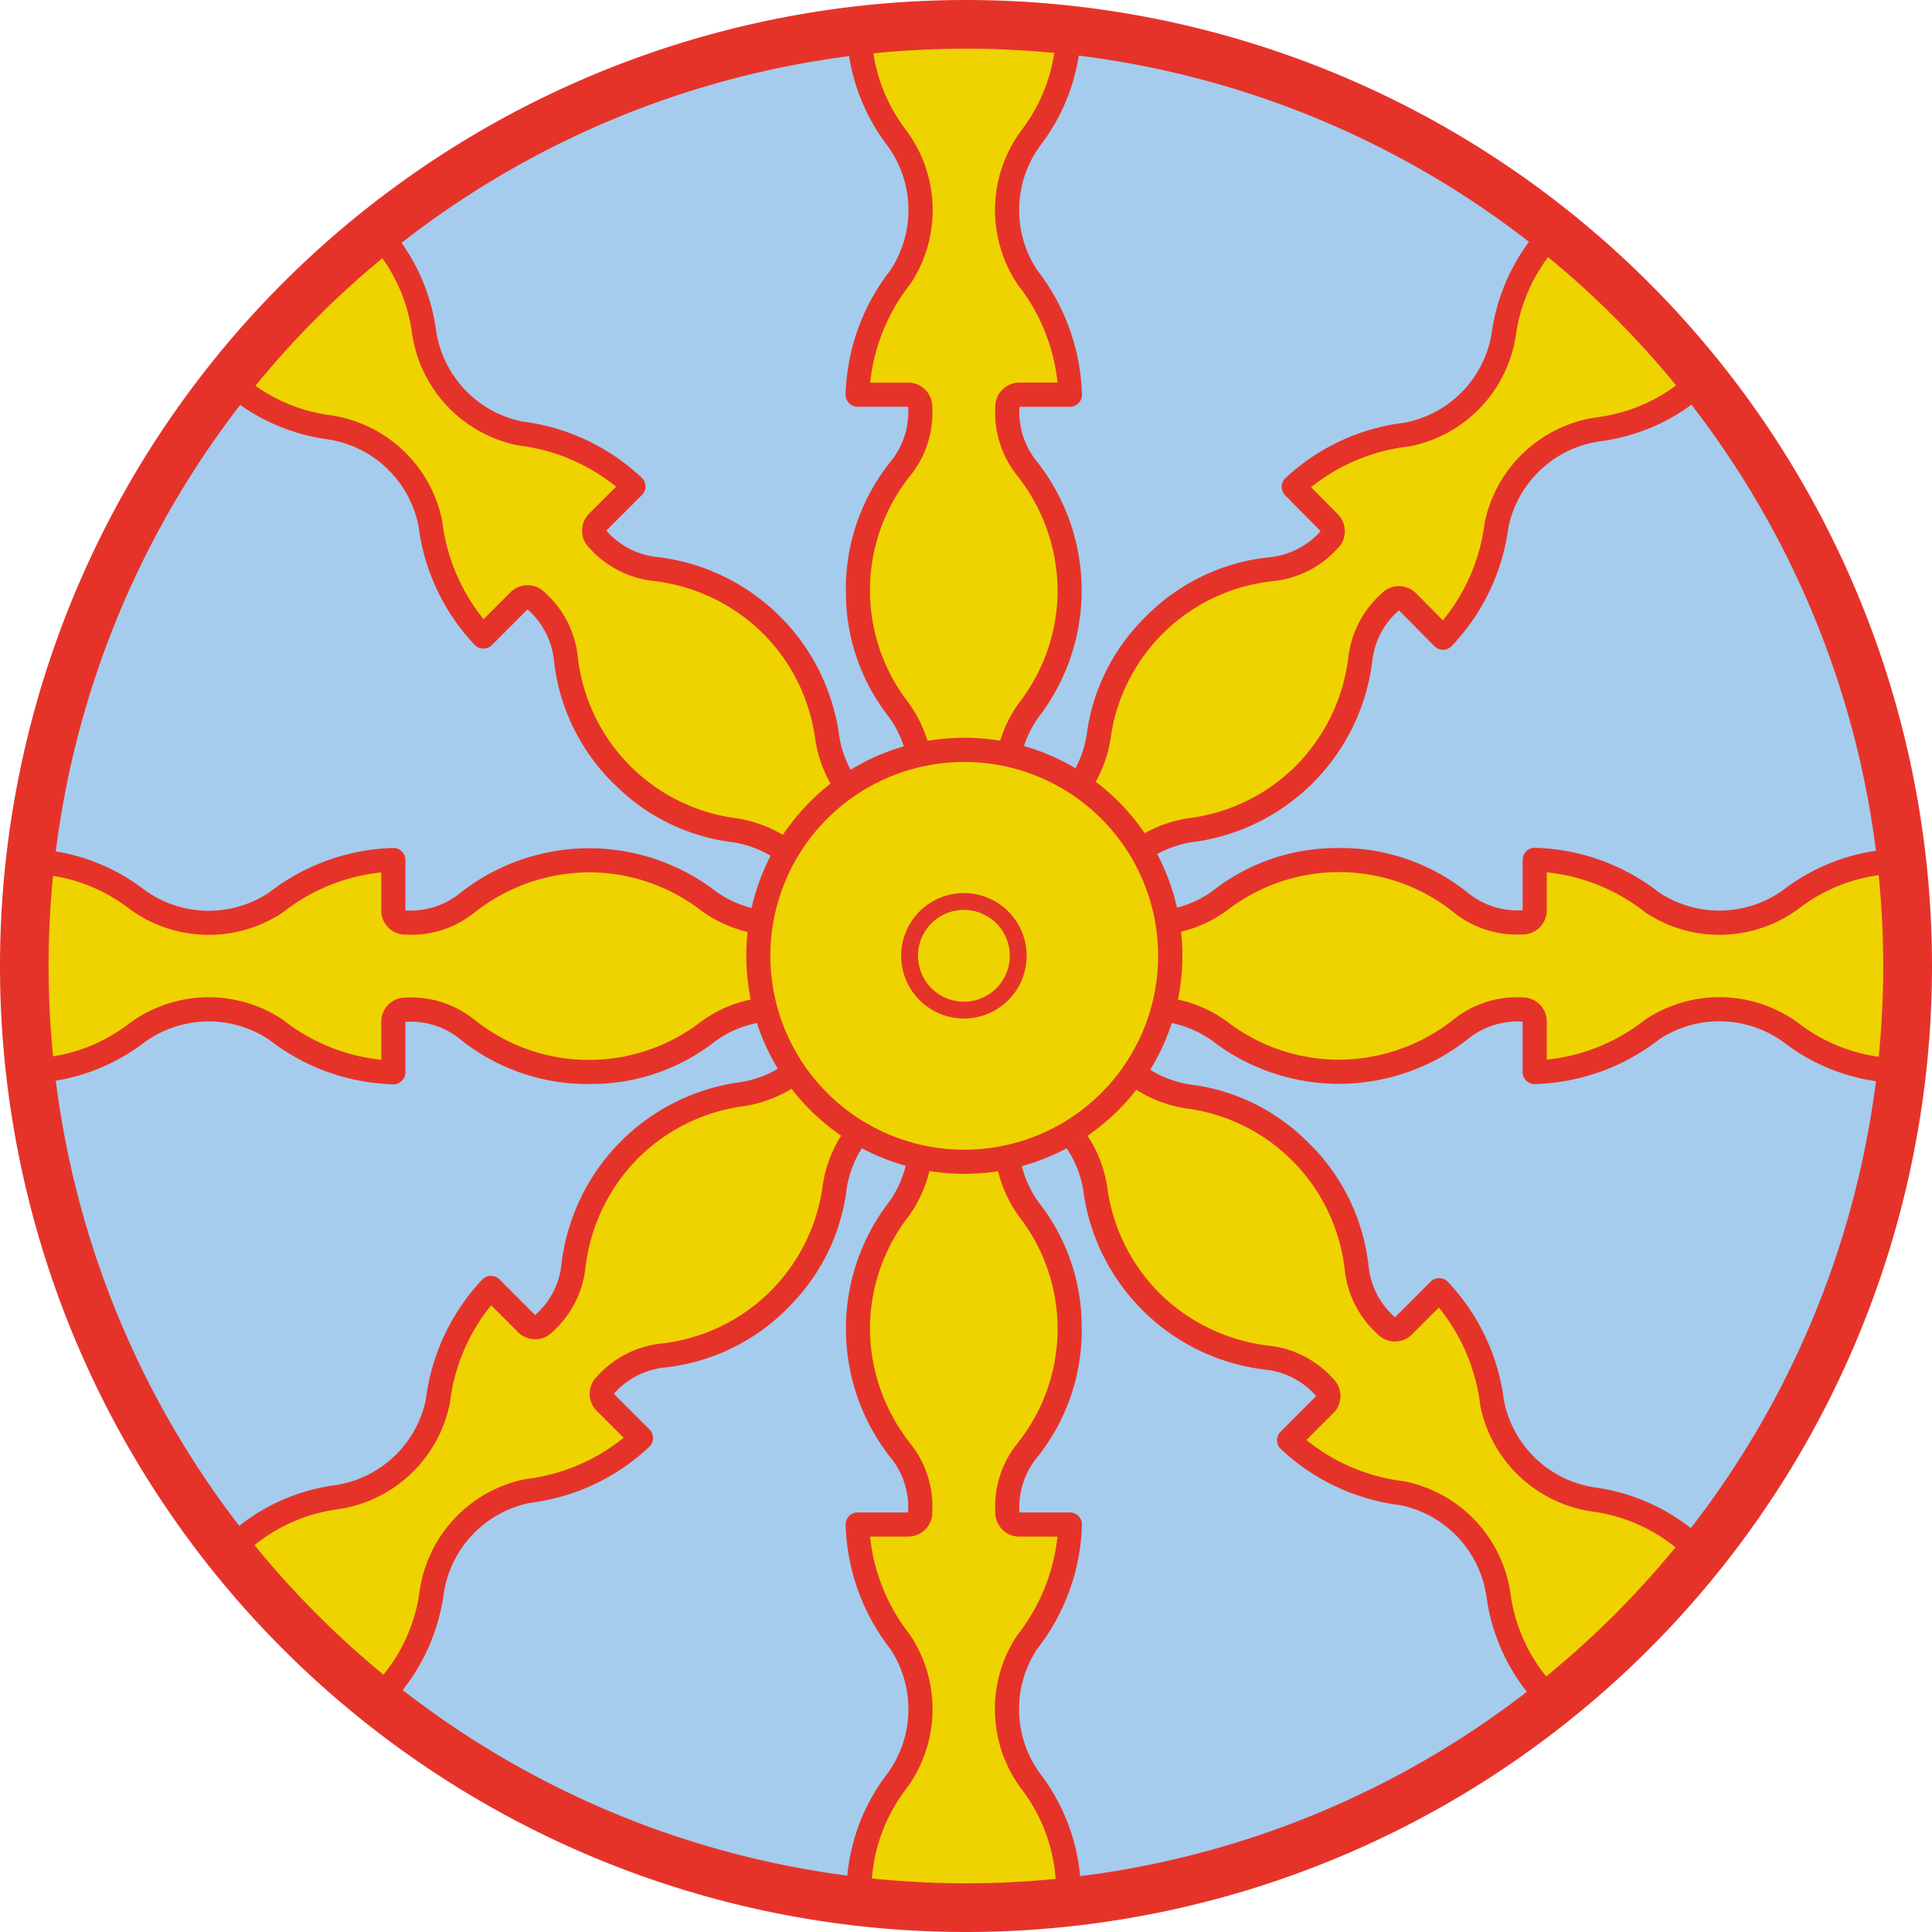 <svg id="Livello_1" data-name="Livello 1" xmlns="http://www.w3.org/2000/svg" viewBox="0 0 44.286 44.286"><defs/><defs><style>.cls-2{fill:#eed300}.cls-3{fill:#e6332a}</style></defs><path d="M25.88 47.81A21.463 21.463 0 1 0 4.417 26.347 21.487 21.487 0 0 0 25.88 47.81" transform="translate(-3.737 -4.204)" fill="#a5cced"/><path class="cls-2" d="M24.796 21.513a9.569 9.569 0 0 1 2.068 0c1.68-2.051 1.604-5.52.418-6.564-.306-.445-.542-1.698-.176-1.698h1.155c0-1.213-1.436-3.407-1.436-4.398 0-.704 1.367-2.676 1.412-4.254h-4.814c.045 1.578 1.412 3.55 1.412 4.254 0 .99-1.436 3.028-1.436 4.398h1.153c.428 0 .13 1.253-.176 1.698-1.109 1.243-1.259 4.28.42 6.564z" transform="translate(-3.737 -4.204)"/><path class="cls-3" d="M23.128 17.831a4.598 4.598 0 0 0 .913 2.714 2.41 2.41 0 0 1 .486 1.052 4.643 4.643 0 0 1 .542-.128 2.96 2.96 0 0 0-.57-1.24 4.2 4.2 0 0 1 .105-5.123 2.311 2.311 0 0 0 .504-1.564.554.554 0 0 0-.54-.567h-.885a4.39 4.39 0 0 1 .925-2.267 3.059 3.059 0 0 0-.112-3.535 3.842 3.842 0 0 1-.782-2.297h4.232a3.848 3.848 0 0 1-.785 2.301 3.065 3.065 0 0 0-.098 3.547 4.362 4.362 0 0 1 .915 2.25h-.872a.553.553 0 0 0-.555.55v.02a2.311 2.311 0 0 0 .503 1.563 4.263 4.263 0 0 1 .925 2.63 4.213 4.213 0 0 1-.817 2.491 2.96 2.96 0 0 0-.571 1.241 4.647 4.647 0 0 1 .542.128 2.42 2.42 0 0 1 .486-1.053 4.771 4.771 0 0 0-.107-5.752 1.796 1.796 0 0 1-.406-1.263h1.154a.277.277 0 0 0 .278-.27 4.87 4.87 0 0 0-1.028-2.865 2.503 2.503 0 0 1 .11-2.904 4.517 4.517 0 0 0 .894-2.883c.003-.075-5.37-.075-5.368 0a4.561 4.561 0 0 0 .896 2.887 2.5 2.5 0 0 1 .098 2.914 4.835 4.835 0 0 0-1.02 2.85.277.277 0 0 0 .279.27h1.154a1.799 1.799 0 0 1-.413 1.272 4.654 4.654 0 0 0-1.012 3.03z" transform="translate(-3.737 -4.204)"/><path class="cls-2" d="M23.283 30.336a9.567 9.567 0 0 1-1.463-1.463c-2.638.264-5.038 2.77-4.938 4.347-.097.53-.817 1.584-1.076 1.325l-.816-.817c-.858.858-1.394 3.425-2.095 4.126-.497.497-2.858.925-4.006 2.01l3.404 3.403c1.084-1.148 1.512-3.509 2.01-4.006.7-.701 3.156-1.126 4.125-2.095l-.815-.815c-.303-.303.794-.978 1.324-1.076 1.663-.095 3.918-2.137 4.346-4.939z" transform="translate(-3.737 -4.204)"/><path class="cls-3" d="M21.858 34.12a4.598 4.598 0 0 0 1.273-2.565 2.41 2.41 0 0 1 .4-1.088 4.647 4.647 0 0 1-.473-.293 2.961 2.961 0 0 0-.474 1.281 4.2 4.2 0 0 1-3.697 3.547 2.311 2.311 0 0 0-1.462.75.554.554 0 0 0-.019.783l.011.011.615.615a4.39 4.39 0 0 1-2.258.949 3.059 3.059 0 0 0-2.42 2.578 3.842 3.842 0 0 1-1.072 2.177L9.29 39.873a3.848 3.848 0 0 1 2.183-1.072 3.065 3.065 0 0 0 2.577-2.438 4.362 4.362 0 0 1 .945-2.239l.616.616a.553.553 0 0 0 .782.003l.013-.013a2.311 2.311 0 0 0 .75-1.46 4.263 4.263 0 0 1 1.205-2.514 4.213 4.213 0 0 1 2.34-1.184 2.96 2.96 0 0 0 1.28-.474 4.644 4.644 0 0 1-.292-.474 2.42 2.42 0 0 1-1.089.401 4.771 4.771 0 0 0-3.991 4.143 1.797 1.797 0 0 1-.606 1.18l-.816-.816a.277.277 0 0 0-.387-.006 4.869 4.869 0 0 0-1.3 2.754 2.503 2.503 0 0 1-2.131 1.975 4.517 4.517 0 0 0-2.67 1.407c-.056.05 3.744 3.85 3.795 3.796a4.561 4.561 0 0 0 1.408-2.676 2.5 2.5 0 0 1 1.992-2.13 4.835 4.835 0 0 0 2.736-1.294.277.277 0 0 0-.006-.388l-.816-.816a1.799 1.799 0 0 1 1.191-.607 4.654 4.654 0 0 0 2.86-1.427z" transform="translate(-3.737 -4.204)"/><path class="cls-2" d="M29.896 28.925a9.569 9.569 0 0 1-1.463 1.462c.263 2.639 2.77 5.038 4.346 4.938.53.098 1.584.817 1.325 1.076l-.816.817c.857.858 3.424 1.394 4.125 2.094.498.498.925 2.859 2.01 4.007l3.404-3.404c-1.148-1.085-3.509-1.512-4.007-2.01-.7-.7-1.125-3.156-2.094-4.125l-.816.815c-.302.302-.978-.794-1.076-1.325-.095-1.663-2.137-3.917-4.938-4.345z" transform="translate(-3.737 -4.204)"/><path class="cls-3" d="M33.679 30.35a4.598 4.598 0 0 0-2.565-1.274 2.41 2.41 0 0 1-1.087-.4 4.646 4.646 0 0 1-.293.474 2.96 2.96 0 0 0 1.28.474 4.2 4.2 0 0 1 3.548 3.696 2.311 2.311 0 0 0 .75 1.463.554.554 0 0 0 .783.018l.01-.01.615-.615a4.39 4.39 0 0 1 .95 2.257 3.059 3.059 0 0 0 2.578 2.42 3.842 3.842 0 0 1 2.177 1.072l-2.992 2.992a3.848 3.848 0 0 1-1.072-2.182 3.065 3.065 0 0 0-2.439-2.577 4.362 4.362 0 0 1-2.238-.945l.616-.616a.553.553 0 0 0 .004-.782l-.014-.014a2.31 2.31 0 0 0-1.461-.75 4.263 4.263 0 0 1-2.514-1.205 4.213 4.213 0 0 1-1.184-2.339 2.96 2.96 0 0 0-.473-1.28 4.645 4.645 0 0 1-.475.292 2.42 2.42 0 0 1 .402 1.089 4.77 4.77 0 0 0 4.142 3.99 1.797 1.797 0 0 1 1.18.607l-.815.816a.277.277 0 0 0-.006.387 4.869 4.869 0 0 0 2.754 1.299 2.503 2.503 0 0 1 1.975 2.132 4.517 4.517 0 0 0 1.406 2.67c.051.055 3.851-3.744 3.796-3.795a4.561 4.561 0 0 0-2.675-1.408 2.5 2.5 0 0 1-2.13-1.992 4.835 4.835 0 0 0-1.295-2.736.277.277 0 0 0-.387.005l-.816.816a1.799 1.799 0 0 1-.608-1.19 4.654 4.654 0 0 0-1.427-2.86z" transform="translate(-3.737 -4.204)"/><path class="cls-2" d="M30.655 25.312a9.567 9.567 0 0 1 0 2.068c2.051 1.68 5.52 1.604 6.564.418.445-.305 1.698-.542 1.698-.176v1.155c1.213 0 3.407-1.436 4.398-1.436.704 0 2.676 1.367 4.254 1.412v-4.814c-1.578.045-3.55 1.412-4.254 1.412-.99 0-3.028-1.436-4.398-1.436v1.153c0 .428-1.253.13-1.698-.176-1.243-1.109-4.28-1.259-6.564.42z" transform="translate(-3.737 -4.204)"/><path class="cls-3" d="M34.338 23.644a4.598 4.598 0 0 0-2.715.913 2.41 2.41 0 0 1-1.052.486 4.647 4.647 0 0 1 .128.542 2.96 2.96 0 0 0 1.24-.57 4.2 4.2 0 0 1 5.123.105 2.31 2.31 0 0 0 1.564.504.554.554 0 0 0 .567-.54v-.885a4.39 4.39 0 0 1 2.267.925 3.059 3.059 0 0 0 3.535-.112 3.842 3.842 0 0 1 2.297-.781v4.231a3.848 3.848 0 0 1-2.301-.785 3.065 3.065 0 0 0-3.546-.098 4.362 4.362 0 0 1-2.252.915v-.871a.553.553 0 0 0-.55-.556h-.02a2.311 2.311 0 0 0-1.562.503 4.263 4.263 0 0 1-2.63.925 4.213 4.213 0 0 1-2.491-.817 2.96 2.96 0 0 0-1.241-.57 4.644 4.644 0 0 1-.128.542 2.42 2.42 0 0 1 1.053.486 4.77 4.77 0 0 0 5.752-.108 1.797 1.797 0 0 1 1.263-.405v1.154a.277.277 0 0 0 .27.277 4.869 4.869 0 0 0 2.865-1.028 2.503 2.503 0 0 1 2.904.11 4.517 4.517 0 0 0 2.883.894c.075.003.075-5.37 0-5.368a4.561 4.561 0 0 0-2.887.896 2.5 2.5 0 0 1-2.914.098 4.835 4.835 0 0 0-2.85-1.019.277.277 0 0 0-.27.278v1.154a1.799 1.799 0 0 1-1.272-.413 4.654 4.654 0 0 0-3.03-1.012z" transform="translate(-3.737 -4.204)"/><path class="cls-2" d="M21.015 27.383a9.569 9.569 0 0 1 0-2.068c-2.051-1.68-5.52-1.604-6.565-.418-.444.306-1.697.542-1.697.176v-1.155c-1.213 0-3.407 1.436-4.399 1.436-.703 0-2.675-1.367-4.254-1.412v4.814c1.579-.045 3.55-1.412 4.254-1.412.992 0 3.029 1.436 4.399 1.436v-1.153c0-.428 1.253-.13 1.697.176 1.244 1.109 4.281 1.259 6.565-.42z" transform="translate(-3.737 -4.204)"/><path class="cls-3" d="M17.332 29.051a4.598 4.598 0 0 0 2.715-.913 2.41 2.41 0 0 1 1.052-.486 4.647 4.647 0 0 1-.128-.542 2.96 2.96 0 0 0-1.241.57 4.2 4.2 0 0 1-5.122-.105 2.311 2.311 0 0 0-1.564-.504.554.554 0 0 0-.568.54v.886a4.39 4.39 0 0 1-2.267-.926 3.059 3.059 0 0 0-3.534.112 3.842 3.842 0 0 1-2.298.782v-4.232a3.848 3.848 0 0 1 2.302.785 3.065 3.065 0 0 0 3.546.098 4.362 4.362 0 0 1 2.251-.915v.872a.553.553 0 0 0 .55.555h.02a2.311 2.311 0 0 0 1.563-.503 4.263 4.263 0 0 1 2.63-.925 4.213 4.213 0 0 1 2.491.817 2.96 2.96 0 0 0 1.24.571 4.644 4.644 0 0 1 .13-.542 2.42 2.42 0 0 1-1.055-.486 4.77 4.77 0 0 0-5.751.107 1.797 1.797 0 0 1-1.264.406v-1.154a.277.277 0 0 0-.269-.278 4.869 4.869 0 0 0-2.866 1.029 2.503 2.503 0 0 1-2.904-.111 4.517 4.517 0 0 0-2.883-.894c-.075-.003-.075 5.37 0 5.368a4.56 4.56 0 0 0 2.887-.896 2.5 2.5 0 0 1 2.915-.098 4.835 4.835 0 0 0 2.85 1.02.277.277 0 0 0 .27-.278v-1.154a1.799 1.799 0 0 1 1.272.412 4.654 4.654 0 0 0 3.03 1.012z" transform="translate(-3.737 -4.204)"/><path class="cls-2" d="M21.648 23.647a9.567 9.567 0 0 1 1.463-1.463c-.264-2.638-2.77-5.037-4.348-4.937-.53-.098-1.584-.817-1.325-1.076l.817-.816c-.858-.858-3.425-1.394-4.126-2.094-.498-.498-.926-2.859-2.01-4.007l-3.404 3.405c1.148 1.084 3.51 1.511 4.007 2.009.7.7 1.126 3.156 2.095 4.125l.816-.815c.302-.303.978.794 1.076 1.324.095 1.663 2.137 3.917 4.94 4.345z" transform="translate(-3.737 -4.204)"/><path class="cls-3" d="M17.864 22.223a4.598 4.598 0 0 0 2.566 1.273 2.41 2.41 0 0 1 1.087.4 4.646 4.646 0 0 1 .293-.474 2.96 2.96 0 0 0-1.281-.474 4.2 4.2 0 0 1-3.548-3.696 2.311 2.311 0 0 0-.75-1.462.554.554 0 0 0-.783-.019l-.011.011-.615.615a4.39 4.39 0 0 1-.949-2.257 3.059 3.059 0 0 0-2.579-2.42 3.842 3.842 0 0 1-2.177-1.071l2.992-2.993a3.848 3.848 0 0 1 1.072 2.182 3.065 3.065 0 0 0 2.44 2.577 4.362 4.362 0 0 1 2.238.945l-.616.616a.553.553 0 0 0-.003.782l.013.013a2.311 2.311 0 0 0 1.46.75 4.263 4.263 0 0 1 2.515 1.205 4.213 4.213 0 0 1 1.184 2.339 2.96 2.96 0 0 0 .474 1.28 4.645 4.645 0 0 1 .474-.292 2.42 2.42 0 0 1-.402-1.089 4.77 4.77 0 0 0-4.143-3.99 1.796 1.796 0 0 1-1.18-.607l.816-.816a.276.276 0 0 0 .006-.386 4.87 4.87 0 0 0-2.754-1.3 2.503 2.503 0 0 1-1.976-2.13 4.517 4.517 0 0 0-1.407-2.671c-.051-.055-3.85 3.745-3.795 3.796a4.561 4.561 0 0 0 2.675 1.408 2.5 2.5 0 0 1 2.13 1.991 4.835 4.835 0 0 0 1.296 2.736.277.277 0 0 0 .387-.005l.816-.817a1.799 1.799 0 0 1 .608 1.191 4.654 4.654 0 0 0 1.427 2.859z" transform="translate(-3.737 -4.204)"/><path class="cls-2" d="M28.502 22.167a9.569 9.569 0 0 1 1.454 1.471c2.64-.249 5.053-2.742 4.962-4.319.1-.53.826-1.58 1.083-1.319l.812.821c.863-.853 1.413-3.417 2.118-4.114.5-.495 2.863-.91 4.017-1.988l-3.385-3.422c-1.091 1.142-1.531 3.5-2.032 3.995-.704.697-3.163 1.109-4.137 2.072l.811.82c.3.304-.8.974-1.33 1.069-1.664.086-3.93 2.115-4.373 4.914z" transform="translate(-3.737 -4.204)"/><path class="cls-3" d="M29.948 18.392a4.598 4.598 0 0 0-1.288 2.558 2.41 2.41 0 0 1-.406 1.085 4.651 4.651 0 0 1 .472.296 2.961 2.961 0 0 0 .48-1.279 4.2 4.2 0 0 1 3.717-3.527 2.311 2.311 0 0 0 1.466-.741.554.554 0 0 0 .024-.783l-.011-.011-.612-.618a4.39 4.39 0 0 1 2.263-.937 3.059 3.059 0 0 0 2.434-2.565 3.842 3.842 0 0 1 1.084-2.171l2.975 3.008a3.848 3.848 0 0 1-2.188 1.06 3.065 3.065 0 0 0-2.59 2.425 4.362 4.362 0 0 1-.957 2.233l-.613-.62a.553.553 0 0 0-.782-.007l-.014.014a2.311 2.311 0 0 0-.757 1.456 4.263 4.263 0 0 1-1.22 2.507 4.213 4.213 0 0 1-2.345 1.171 2.961 2.961 0 0 0-1.284.467 4.643 4.643 0 0 1 .29.476 2.42 2.42 0 0 1 1.091-.396 4.77 4.77 0 0 0 4.014-4.12 1.797 1.797 0 0 1 .613-1.178l.812.82a.277.277 0 0 0 .386.009 4.869 4.869 0 0 0 1.314-2.746 2.503 2.503 0 0 1 2.143-1.964 4.517 4.517 0 0 0 2.678-1.392c.056-.05-3.723-3.871-3.775-3.816a4.561 4.561 0 0 0-1.422 2.667 2.5 2.5 0 0 1-2.003 2.12 4.835 4.835 0 0 0-2.743 1.279.277.277 0 0 0 .003.387l.811.82a1.799 1.799 0 0 1-1.194.601 4.654 4.654 0 0 0-2.867 1.412z" transform="translate(-3.737 -4.204)"/><path class="cls-2" d="M26.863 30.888a9.566 9.566 0 0 1-2.069 0c-1.679 2.052-1.604 5.52-.418 6.565.306.444.542 1.697.176 1.697h-1.154c0 1.213 1.437 3.408 1.437 4.399 0 .703-1.368 2.675-1.412 4.254h4.813c-.044-1.579-1.412-3.55-1.412-4.254 0-.991 1.437-3.029 1.437-4.399h-1.154c-.427 0-.13-1.253.176-1.697 1.11-1.243 1.26-4.281-.42-6.565z" transform="translate(-3.737 -4.204)"/><path class="cls-3" d="M28.531 34.571a4.598 4.598 0 0 0-.914-2.714 2.41 2.41 0 0 1-.485-1.052 4.643 4.643 0 0 1-.543.128 2.961 2.961 0 0 0 .571 1.24 4.2 4.2 0 0 1-.106 5.122 2.311 2.311 0 0 0-.503 1.565.554.554 0 0 0 .54.567h.885a4.39 4.39 0 0 1-.926 2.267 3.059 3.059 0 0 0 .113 3.534 3.842 3.842 0 0 1 .781 2.298h-4.231a3.848 3.848 0 0 1 .785-2.302 3.065 3.065 0 0 0 .098-3.546 4.362 4.362 0 0 1-.915-2.251h.871a.553.553 0 0 0 .555-.55v-.02a2.311 2.311 0 0 0-.502-1.563 4.263 4.263 0 0 1-.926-2.63 4.213 4.213 0 0 1 .818-2.49 2.96 2.96 0 0 0 .57-1.242 4.65 4.65 0 0 1-.542-.128 2.42 2.42 0 0 1-.486 1.054 4.771 4.771 0 0 0 .107 5.751 1.796 1.796 0 0 1 .406 1.264h-1.154a.277.277 0 0 0-.278.269 4.869 4.869 0 0 0 1.029 2.866 2.503 2.503 0 0 1-.111 2.904 4.517 4.517 0 0 0-.894 2.883c-.002.075 5.371.075 5.369 0a4.561 4.561 0 0 0-.897-2.887 2.5 2.5 0 0 1-.098-2.915 4.835 4.835 0 0 0 1.02-2.85.277.277 0 0 0-.278-.27h-1.154a1.799 1.799 0 0 1 .412-1.272 4.654 4.654 0 0 0 1.013-3.03z" transform="translate(-3.737 -4.204)"/><path class="cls-2" d="M25.829 21.392a4.721 4.721 0 1 0 4.732 4.722 4.721 4.721 0 0 0-4.732-4.722" transform="translate(-3.737 -4.204)"/><path class="cls-3" d="M25.83 31.111a4.998 4.998 0 1 1 5.01-4.998 4.998 4.998 0 0 1-5.01 4.998zm0-9.441a4.444 4.444 0 1 0 4.454 4.443 4.444 4.444 0 0 0-4.454-4.443z" transform="translate(-3.737 -4.204)"/><path class="cls-3" d="M25.83 27.551a1.438 1.438 0 1 1 1.44-1.438 1.438 1.438 0 0 1-1.44 1.438zm0-2.49a1.052 1.052 0 1 0 1.054 1.052 1.052 1.052 0 0 0-1.054-1.052z" transform="translate(-3.737 -4.204)"/><path class="cls-3" d="M25.83 48.49a22.143 22.143 0 1 1 22.193-22.144A22.143 22.143 0 0 1 25.83 48.49zm0-43.17a21.027 21.027 0 1 0 21.075 21.026A21.027 21.027 0 0 0 25.83 5.32z" transform="translate(-3.737 -4.204)"/></svg>